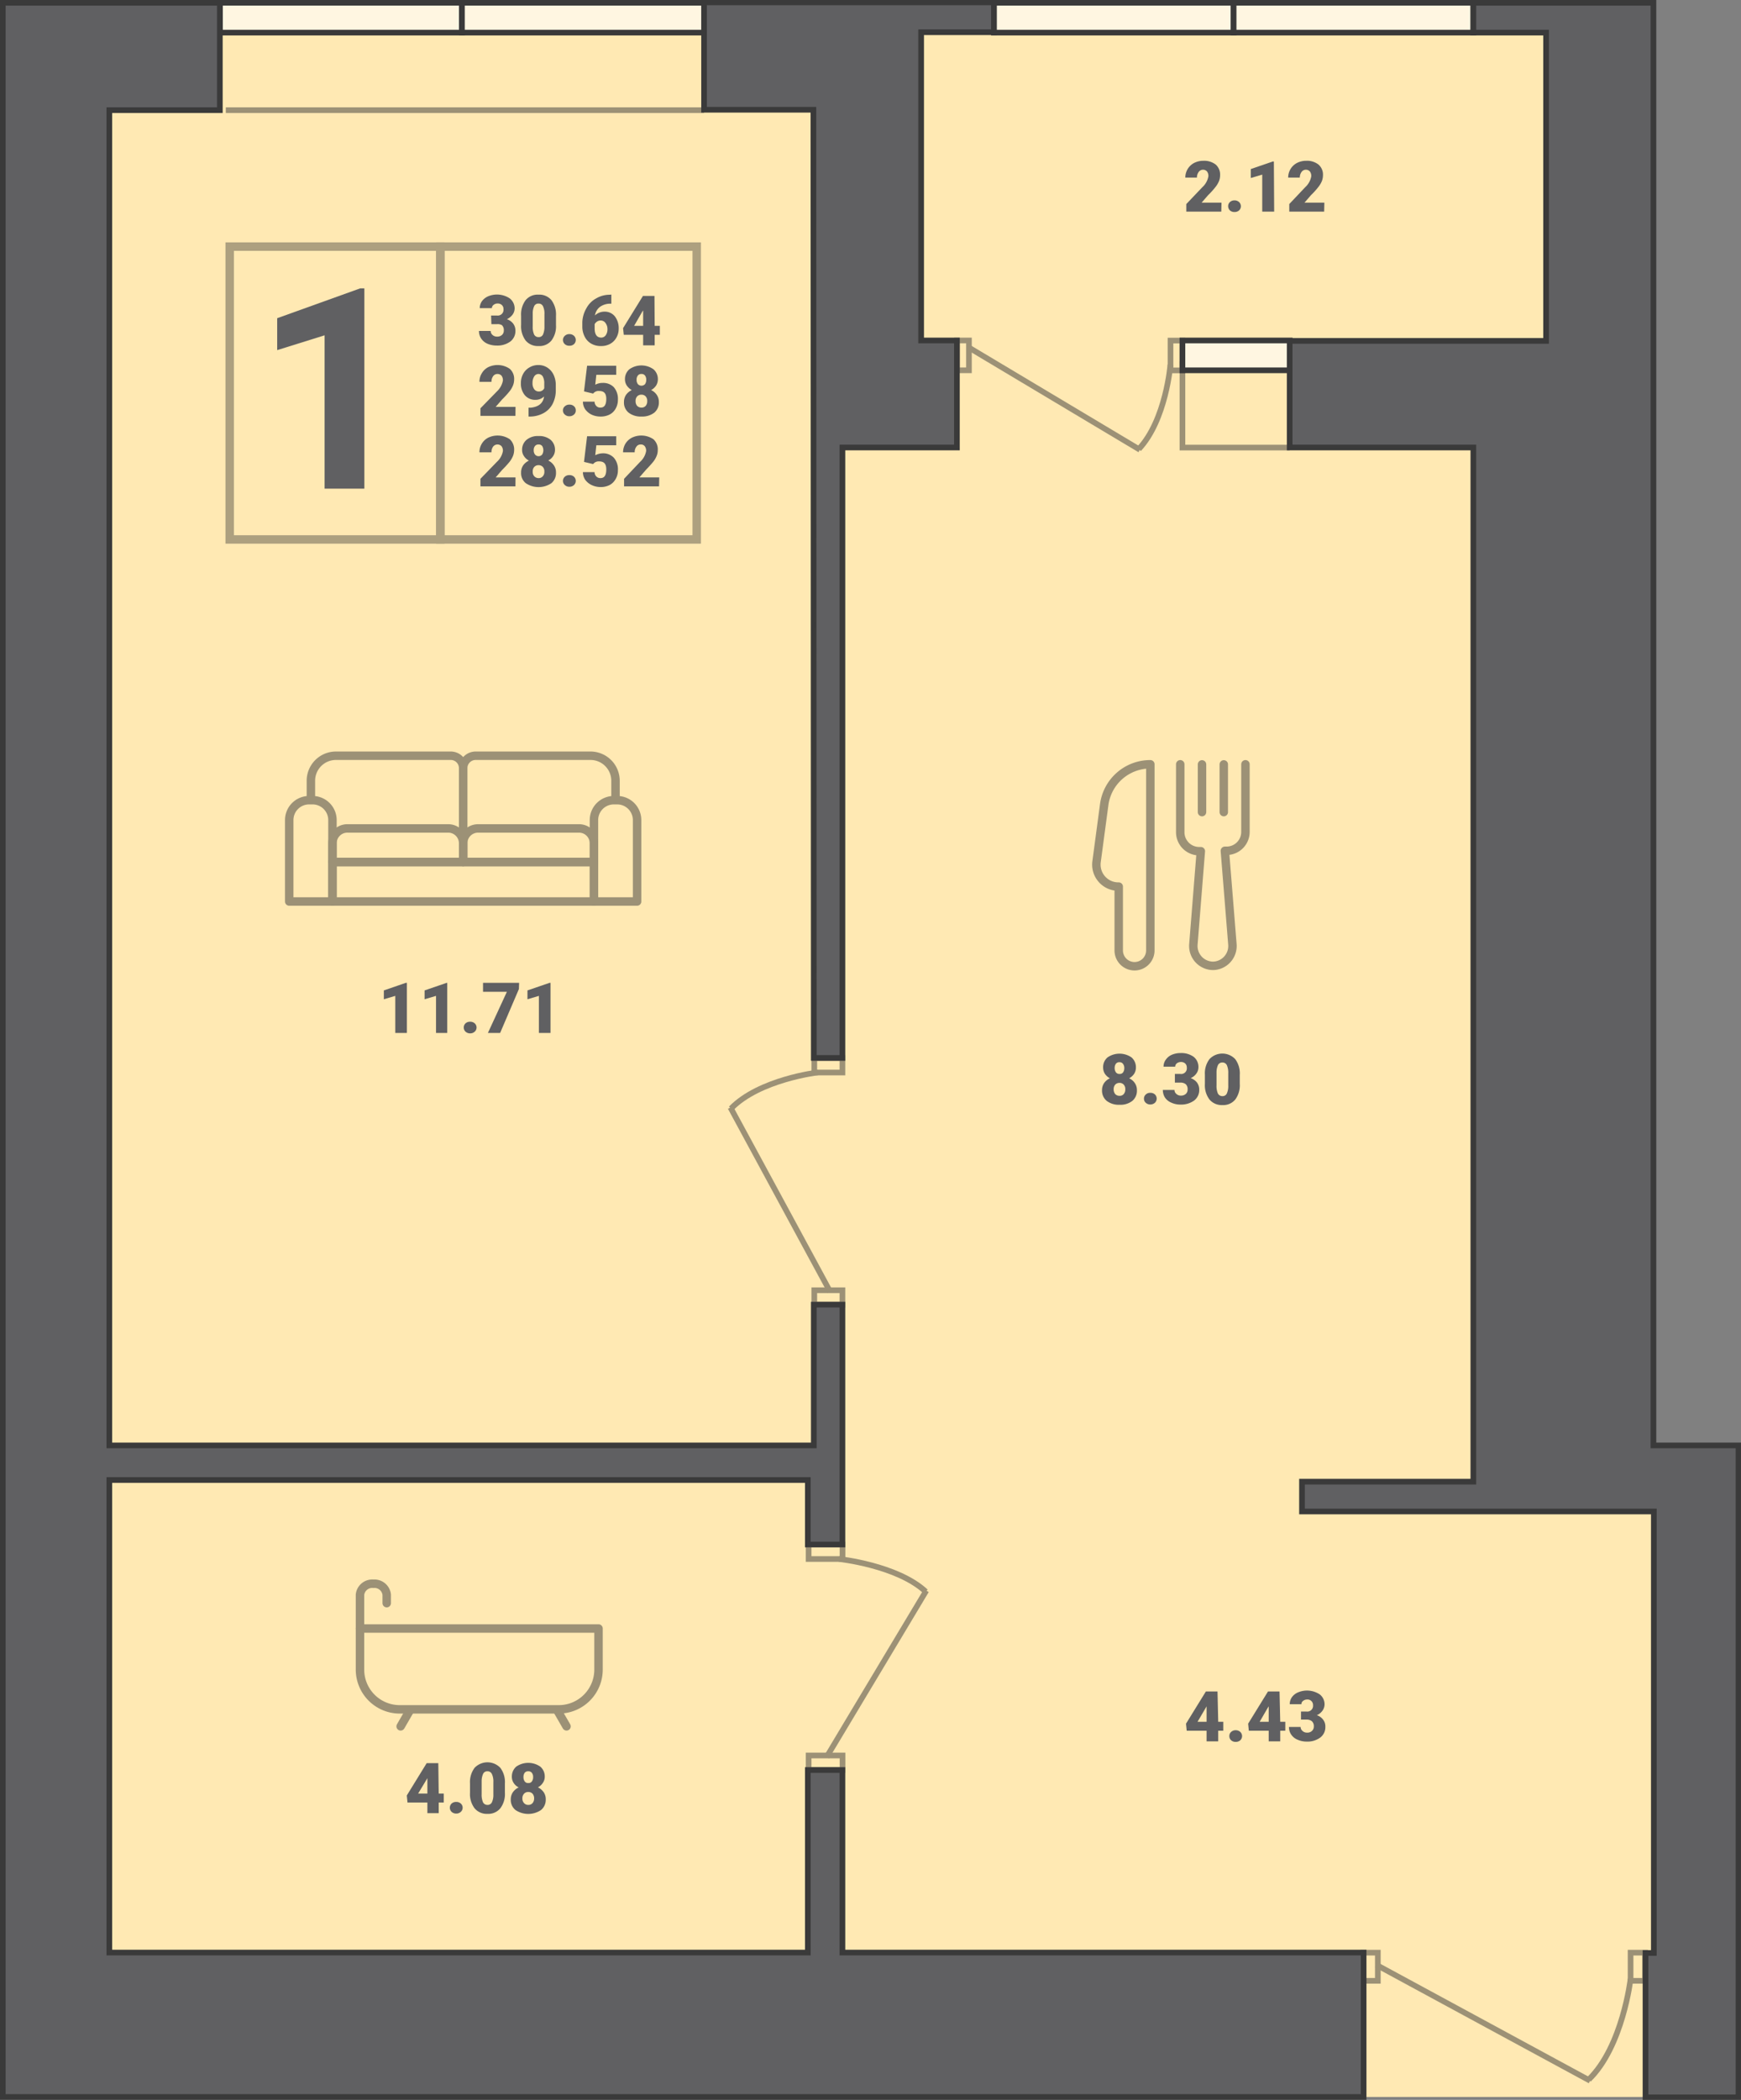<svg xmlns="http://www.w3.org/2000/svg" viewBox="0 0 175.17 211.17"><rect x="0" y="0" width="175.17" height="211.17" fill="#808080" stroke="none"/><defs><style>.cls-1{fill:#ffe9b3;}.cls-11,.cls-2{fill:#606062;}.cls-3{opacity:0.4;}.cls-10,.cls-4,.cls-5,.cls-7,.cls-9{fill:none;}.cls-4{stroke:#333;}.cls-11,.cls-4,.cls-5,.cls-7,.cls-8{stroke-miterlimit:10;}.cls-10,.cls-4,.cls-9{stroke-width:0.85px;}.cls-10,.cls-11,.cls-5,.cls-7,.cls-8,.cls-9{stroke:#3a3a3a;}.cls-11,.cls-5,.cls-7,.cls-8{stroke-width:0.57px;}.cls-5,.cls-6{opacity:0.5;}.cls-8{fill:#fff6e1;}.cls-9{stroke-linecap:round;}.cls-10,.cls-9{stroke-linejoin:round;}</style></defs><title>(2-4)-7</title><g id="Layer_2" data-name="Layer 2"><g id="Layer_2-2" data-name="Layer 2"><polygon class="cls-1" points="0.28 0.28 0.28 210.88 174.88 210.88 174.88 145.36 166.36 145.36 166.36 0.28 0.28 0.28"/><path class="cls-2" d="M49.41,31.73H50a.58.58,0,0,0,.66-.64.54.54,0,0,0-.16-.41.61.61,0,0,0-.44-.16.65.65,0,0,0-.4.14.42.42,0,0,0-.17.33H48.27a1.21,1.21,0,0,1,.22-.7,1.52,1.52,0,0,1,.62-.49,2.31,2.31,0,0,1,2.18.21,1.28,1.28,0,0,1,.49,1,1.09,1.09,0,0,1-.2.62,1.52,1.52,0,0,1-.58.47,1.36,1.36,0,0,1,.63.44,1.18,1.18,0,0,1,.23.73,1.32,1.32,0,0,1-.52,1.08,2.19,2.19,0,0,1-1.37.4,2.36,2.36,0,0,1-.92-.18,1.47,1.47,0,0,1-.64-.53,1.38,1.38,0,0,1-.22-.76h1.18a.52.52,0,0,0,.18.4.64.64,0,0,0,.46.17.69.69,0,0,0,.5-.17.57.57,0,0,0,.18-.44.67.67,0,0,0-.19-.54A.84.84,0,0,0,50,32.6h-.56Z"/><path class="cls-2" d="M55.94,32.68a2.37,2.37,0,0,1-.46,1.57,1.56,1.56,0,0,1-1.29.55,1.6,1.6,0,0,1-1.3-.55,2.41,2.41,0,0,1-.46-1.57v-.93a2.39,2.39,0,0,1,.46-1.57,1.57,1.57,0,0,1,1.29-.55,1.6,1.6,0,0,1,1.3.55,2.42,2.42,0,0,1,.46,1.58Zm-1.16-1.07a1.73,1.73,0,0,0-.15-.82.47.47,0,0,0-.45-.26.45.45,0,0,0-.43.25,1.69,1.69,0,0,0-.15.75v1.29a1.86,1.86,0,0,0,.14.82.48.48,0,0,0,.45.26.46.46,0,0,0,.44-.25,1.92,1.92,0,0,0,.15-.8Z"/><path class="cls-2" d="M57.29,33.6a.67.67,0,0,1,.46.17.58.58,0,0,1,0,.84.66.66,0,0,1-.46.16.65.65,0,0,1-.46-.16.56.56,0,0,1,0-.84A.65.65,0,0,1,57.29,33.6Z"/><path class="cls-2" d="M61.51,29.62v.92h-.06a1.81,1.81,0,0,0-1.07.31,1.35,1.35,0,0,0-.52.87,1.41,1.41,0,0,1,1-.38,1.3,1.3,0,0,1,1,.47,1.94,1.94,0,0,1,.39,1.26,1.78,1.78,0,0,1-.23.88,1.59,1.59,0,0,1-.63.63,1.82,1.82,0,0,1-.9.22,1.9,1.9,0,0,1-1-.24,1.66,1.66,0,0,1-.66-.7,2.19,2.19,0,0,1-.24-1v-.47A3,3,0,0,1,59,31a2.42,2.42,0,0,1,1-1,2.67,2.67,0,0,1,1.37-.36Zm-1.06,2.61a.66.66,0,0,0-.38.11.74.74,0,0,0-.24.26V33c0,.64.22.95.67.95a.55.55,0,0,0,.44-.23,1,1,0,0,0,.18-.6,1,1,0,0,0-.18-.61A.59.59,0,0,0,60.45,32.23Z"/><path class="cls-2" d="M65.87,32.77h.52v.9h-.52v1.06H64.71V33.67H62.76L62.69,33l2-3.24h1.16Zm-2.07,0h.91V31.22l-.08.11Z"/><path class="cls-2" d="M51.86,41.82H48.34v-.76L50,39.36a2,2,0,0,0,.6-1.09.77.77,0,0,0-.14-.49.54.54,0,0,0-.42-.17.52.52,0,0,0-.43.23.93.93,0,0,0-.16.56H48.24a1.57,1.57,0,0,1,.23-.85,1.59,1.59,0,0,1,.64-.62,2.17,2.17,0,0,1,2.18.16,1.35,1.35,0,0,1,.44,1.08,1.66,1.66,0,0,1-.11.58,2.41,2.41,0,0,1-.34.59,9,9,0,0,1-.76.83l-.65.75h2Z"/><path class="cls-2" d="M54.74,39.87a1.2,1.2,0,0,1-.84.34,1.36,1.36,0,0,1-1.09-.46,1.81,1.81,0,0,1-.4-1.24,1.87,1.87,0,0,1,.22-.9,1.63,1.63,0,0,1,.64-.66,1.72,1.72,0,0,1,.89-.24,1.63,1.63,0,0,1,.9.25,1.74,1.74,0,0,1,.63.71,2.39,2.39,0,0,1,.23,1.06v.44a3,3,0,0,1-.32,1.45,2.24,2.24,0,0,1-.94.94,2.88,2.88,0,0,1-1.41.33h-.07V41h.22C54.2,40.91,54.65,40.55,54.74,39.87Zm-.53-.5a.57.57,0,0,0,.55-.33v-.48a1.37,1.37,0,0,0-.16-.72.53.53,0,0,0-.44-.23.51.51,0,0,0-.42.26,1.19,1.19,0,0,0-.16.64,1,1,0,0,0,.17.63A.55.55,0,0,0,54.21,39.37Z"/><path class="cls-2" d="M57.29,40.69a.66.66,0,0,1,.46.16.54.54,0,0,1,.18.42.53.53,0,0,1-.18.42.67.67,0,0,1-.46.17.65.65,0,0,1-.46-.17.52.52,0,0,1-.19-.42.52.52,0,0,1,.19-.41A.65.65,0,0,1,57.29,40.69Z"/><path class="cls-2" d="M58.76,39.36l.31-2.58H62v.91H60l-.11,1a1.33,1.33,0,0,1,.33-.13,1.31,1.31,0,0,1,.39-.05,1.48,1.48,0,0,1,1.16.44,1.79,1.79,0,0,1,.4,1.25,1.77,1.77,0,0,1-.22.88,1.45,1.45,0,0,1-.6.6,1.94,1.94,0,0,1-.93.21,2.09,2.09,0,0,1-.89-.19,1.73,1.73,0,0,1-.65-.54,1.37,1.37,0,0,1-.23-.77h1.17a.65.65,0,0,0,.18.44.54.54,0,0,0,.42.16c.39,0,.58-.29.58-.87s-.24-.8-.72-.8a.68.68,0,0,0-.6.26Z"/><path class="cls-2" d="M66.19,38.13a1.2,1.2,0,0,1-.18.65,1.46,1.46,0,0,1-.5.45,1.34,1.34,0,0,1,.57.48,1.22,1.22,0,0,1,.21.72,1.32,1.32,0,0,1-.46,1.07,2,2,0,0,1-1.29.39,2,2,0,0,1-1.29-.39,1.3,1.3,0,0,1-.47-1.07,1.28,1.28,0,0,1,.2-.71,1.43,1.43,0,0,1,.59-.49,1.46,1.46,0,0,1-.5-.45,1.13,1.13,0,0,1-.19-.65,1.28,1.28,0,0,1,.45-1,2.1,2.1,0,0,1,2.41,0A1.28,1.28,0,0,1,66.19,38.13Zm-1.07,2.21a.65.65,0,0,0-.16-.48.57.57,0,0,0-.42-.17.58.58,0,0,0-.43.17.65.65,0,0,0-.16.48.68.68,0,0,0,.16.48.6.6,0,0,0,.43.17.54.54,0,0,0,.42-.17A.68.68,0,0,0,65.12,40.34Zm-.59-2.73a.43.43,0,0,0-.35.15.65.65,0,0,0-.13.43.68.68,0,0,0,.13.44.49.49,0,0,0,.72,0,.74.74,0,0,0,.12-.44.66.66,0,0,0-.12-.42A.42.42,0,0,0,64.53,37.61Z"/><path class="cls-2" d="M51.86,48.91H48.34v-.76L50,46.44a1.91,1.91,0,0,0,.6-1.08.75.75,0,0,0-.14-.49.56.56,0,0,0-.85.05.94.94,0,0,0-.16.57H48.24a1.61,1.61,0,0,1,.23-.86,1.63,1.63,0,0,1,.64-.61,2.2,2.2,0,0,1,2.18.15,1.39,1.39,0,0,1,.44,1.09,1.66,1.66,0,0,1-.11.58,2.61,2.61,0,0,1-.34.59,10.6,10.6,0,0,1-.76.83l-.65.75h2Z"/><path class="cls-2" d="M55.84,45.22a1.14,1.14,0,0,1-.18.64,1.28,1.28,0,0,1-.5.45,1.44,1.44,0,0,1,.57.49,1.22,1.22,0,0,1,.21.72,1.32,1.32,0,0,1-.46,1.07,2.3,2.3,0,0,1-2.58,0,1.28,1.28,0,0,1-.47-1.06,1.26,1.26,0,0,1,.2-.72,1.51,1.51,0,0,1,.59-.49,1.28,1.28,0,0,1-.5-.45,1.07,1.07,0,0,1-.19-.64,1.28,1.28,0,0,1,.45-1,1.76,1.76,0,0,1,1.2-.38,1.8,1.8,0,0,1,1.22.38A1.31,1.31,0,0,1,55.84,45.22Zm-1.07,2.21a.65.65,0,0,0-.16-.48.57.57,0,0,0-.42-.17.58.58,0,0,0-.43.17.65.65,0,0,0-.16.48.64.64,0,0,0,.16.47.57.57,0,0,0,.43.18.52.52,0,0,0,.42-.18A.64.64,0,0,0,54.77,47.43Zm-.59-2.73a.43.43,0,0,0-.35.15.63.63,0,0,0-.13.43.65.65,0,0,0,.13.43.47.47,0,0,0,.72,0,.83.83,0,0,0,0-.86A.44.44,0,0,0,54.18,44.7Z"/><path class="cls-2" d="M57.29,47.78a.66.66,0,0,1,.46.16.58.58,0,0,1,0,.84.67.67,0,0,1-.46.17.65.65,0,0,1-.46-.17.56.56,0,0,1,0-.84A.65.65,0,0,1,57.29,47.78Z"/><path class="cls-2" d="M58.76,46.45l.31-2.58H62v.91H60l-.11,1a1.69,1.69,0,0,1,.72-.19,1.48,1.48,0,0,1,1.16.45,1.77,1.77,0,0,1,.4,1.25,1.71,1.71,0,0,1-.22.87,1.53,1.53,0,0,1-.6.61,1.94,1.94,0,0,1-.93.21,2.1,2.1,0,0,1-.89-.2,1.71,1.71,0,0,1-.65-.53,1.39,1.39,0,0,1-.23-.77h1.17a.65.65,0,0,0,.18.44.57.57,0,0,0,.42.16c.39,0,.58-.29.58-.87s-.24-.81-.72-.81a.69.69,0,0,0-.6.27Z"/><path class="cls-2" d="M66.31,48.91H62.79v-.76l1.62-1.71a1.91,1.91,0,0,0,.6-1.08.75.75,0,0,0-.14-.49.48.48,0,0,0-.41-.17.5.5,0,0,0-.43.22.88.88,0,0,0-.17.57H62.69a1.7,1.7,0,0,1,.23-.86,1.66,1.66,0,0,1,.65-.61,2.18,2.18,0,0,1,2.17.15,1.35,1.35,0,0,1,.44,1.09,1.46,1.46,0,0,1-.11.58,2.28,2.28,0,0,1-.34.59c-.16.2-.41.48-.75.83l-.65.75h2Z"/><path class="cls-2" d="M36.66,49.14h-4V33.72l-4.77,1.49V32l8.35-3h.42Z"/><g class="cls-3"><rect class="cls-4" x="23.11" y="24.8" width="21.19" height="29.45"/><rect class="cls-4" x="44.31" y="24.8" width="25.79" height="29.45"/></g><polyline class="cls-5" points="118.97 36.34 118.97 45.01 129.76 45.01"/><g class="cls-6"><rect class="cls-7" x="95.38" y="35.14" width="3" height="1.2" transform="translate(132.63 -61.14) rotate(90)"/><rect class="cls-7" x="116.87" y="35.14" width="3" height="1.2" transform="translate(154.11 -82.62) rotate(90)"/><line class="cls-7" x1="97.48" y1="34.95" x2="114.69" y2="45.23"/><path class="cls-7" d="M117.76,36.67s-.44,5.57-3.18,8.49"/></g><rect class="cls-8" x="118.97" y="34.24" width="10.8" height="3"/><g class="cls-6"><rect class="cls-7" x="81.93" y="129.74" width="2.83" height="1.46" transform="translate(166.69 260.95) rotate(-180)"/><rect class="cls-7" x="81.93" y="106.39" width="2.83" height="1.46" transform="translate(166.69 214.25) rotate(-180)"/><line class="cls-7" x1="83.52" y1="129.89" x2="73.49" y2="111.37"/><path class="cls-7" d="M82.28,107.85s-5.87.69-8.73,3.63"/></g><g class="cls-6"><rect class="cls-7" x="136.49" y="197.05" width="2.83" height="1.46" transform="translate(335.68 59.88) rotate(90)"/><rect class="cls-7" x="163.38" y="197.05" width="2.83" height="1.46" transform="translate(362.57 32.99) rotate(90)"/><line class="cls-7" x1="138.49" y1="197.6" x2="159.99" y2="209.25"/><path class="cls-7" d="M164.06,199s-.79,6.82-4.21,10.13"/></g><g class="cls-6"><rect class="cls-7" x="81.36" y="176.54" width="3.41" height="1.46"/><rect class="cls-7" x="81.36" y="155.32" width="3.41" height="1.46"/><line class="cls-7" x1="83.17" y1="176.69" x2="93.2" y2="159.96"/><path class="cls-7" d="M84.41,156.78s5.87.62,8.73,3.28"/></g><path class="cls-2" d="M122.57,173.15h.51v.9h-.51v1.07H121.4v-1.07h-2l-.07-.71,2-3.24v0h1.17Zm-2.08,0h.91V171.6l-.07.12Z"/><path class="cls-2" d="M124.33,174a.67.67,0,0,1,.46.17.58.58,0,0,1,0,.84.66.66,0,0,1-.46.16.65.65,0,0,1-.46-.16.56.56,0,0,1-.18-.42.54.54,0,0,1,.18-.42A.65.65,0,0,1,124.33,174Z"/><path class="cls-2" d="M128.81,173.15h.51v.9h-.51v1.07h-1.16v-1.07h-2l-.07-.71,2-3.24v0h1.16Zm-2.07,0h.91V171.6l-.08.12Z"/><path class="cls-2" d="M130.9,172.12h.55a.58.58,0,0,0,.66-.64.55.55,0,0,0-.6-.57.63.63,0,0,0-.4.14.39.39,0,0,0-.17.33h-1.17a1.19,1.19,0,0,1,.22-.71,1.44,1.44,0,0,1,.62-.48,2.31,2.31,0,0,1,2.18.21,1.26,1.26,0,0,1,.48,1,1.11,1.11,0,0,1-.2.62,1.38,1.38,0,0,1-.58.47,1.27,1.27,0,0,1,.63.44,1.1,1.1,0,0,1,.23.73,1.29,1.29,0,0,1-.52,1.08,2.14,2.14,0,0,1-1.36.4,2.17,2.17,0,0,1-.92-.19,1.4,1.4,0,0,1-.64-.52,1.31,1.31,0,0,1-.22-.76h1.17a.53.53,0,0,0,.19.4.63.63,0,0,0,.46.17.65.65,0,0,0,.49-.17.58.58,0,0,0,.19-.44.67.67,0,0,0-.2-.54.81.81,0,0,0-.52-.16h-.57Z"/><path class="cls-2" d="M122.88,21.28h-3.52v-.76l1.62-1.7a1.94,1.94,0,0,0,.6-1.08.73.73,0,0,0-.14-.5.54.54,0,0,0-.84.06.93.93,0,0,0-.17.56h-1.17a1.65,1.65,0,0,1,.88-1.47,2,2,0,0,1,.92-.22,1.91,1.91,0,0,1,1.26.38,1.35,1.35,0,0,1,.44,1.08,1.66,1.66,0,0,1-.11.58,2.47,2.47,0,0,1-.35.59,7.59,7.59,0,0,1-.75.83l-.65.75h2Z"/><path class="cls-2" d="M124.21,20.15a.67.67,0,0,1,.46.17.58.58,0,0,1,0,.84.66.66,0,0,1-.46.16.65.65,0,0,1-.46-.16.58.58,0,0,1-.18-.42.54.54,0,0,1,.18-.42A.65.65,0,0,1,124.21,20.15Z"/><path class="cls-2" d="M128.2,21.28H127V17.56l-1.15.34V17l2.21-.76h.11Z"/><path class="cls-2" d="M133.23,21.28h-3.51v-.76l1.61-1.7a1.94,1.94,0,0,0,.6-1.08.73.73,0,0,0-.14-.5.54.54,0,0,0-.84.06.93.93,0,0,0-.17.56h-1.17a1.65,1.65,0,0,1,.88-1.47,2,2,0,0,1,.92-.22,1.87,1.87,0,0,1,1.25.38,1.33,1.33,0,0,1,.45,1.08,1.66,1.66,0,0,1-.11.58,2.47,2.47,0,0,1-.35.59,7.59,7.59,0,0,1-.75.83l-.65.75h2Z"/><path class="cls-2" d="M44.14,180.37h.51v.9h-.51v1.07H43v-1.07H41l-.07-.71,2-3.25h1.17Zm-2.07,0H43v-1.55l-.07.12Z"/><path class="cls-2" d="M45.9,181.21a.65.65,0,0,1,.46.16.56.56,0,0,1,0,.84.65.65,0,0,1-.46.17.67.67,0,0,1-.46-.17.58.58,0,0,1,0-.84A.66.66,0,0,1,45.9,181.21Z"/><path class="cls-2" d="M50.8,180.28a2.37,2.37,0,0,1-.46,1.57,1.57,1.57,0,0,1-1.29.56,1.6,1.6,0,0,1-1.3-.56,2.37,2.37,0,0,1-.46-1.57v-.92a2.4,2.4,0,0,1,.46-1.58,1.79,1.79,0,0,1,2.59,0,2.37,2.37,0,0,1,.46,1.57Zm-1.16-1.07a1.71,1.71,0,0,0-.15-.81.47.47,0,0,0-.45-.27.45.45,0,0,0-.43.25,1.76,1.76,0,0,0-.15.75v1.29a1.91,1.91,0,0,0,.14.83.49.49,0,0,0,.45.26.47.47,0,0,0,.44-.26,1.72,1.72,0,0,0,.15-.79Z"/><path class="cls-2" d="M54.81,178.65a1.07,1.07,0,0,1-.19.64,1.22,1.22,0,0,1-.5.45,1.54,1.54,0,0,1,.58.49,1.22,1.22,0,0,1,.21.72,1.33,1.33,0,0,1-.47,1.07,2.3,2.3,0,0,1-2.58,0,1.31,1.31,0,0,1-.47-1.06,1.27,1.27,0,0,1,.21-.72,1.44,1.44,0,0,1,.59-.49,1.25,1.25,0,0,1-.51-.45,1.14,1.14,0,0,1-.18-.64,1.31,1.31,0,0,1,.44-1,2.12,2.12,0,0,1,2.42,0A1.28,1.28,0,0,1,54.81,178.65Zm-1.07,2.21a.69.69,0,0,0-.16-.48.58.58,0,0,0-.43-.17.56.56,0,0,0-.42.17.65.65,0,0,0-.17.48.64.64,0,0,0,.17.47.55.55,0,0,0,.43.18.54.54,0,0,0,.42-.18A.68.68,0,0,0,53.74,180.86Zm-.59-2.73a.43.43,0,0,0-.36.15.69.69,0,0,0-.12.43.71.71,0,0,0,.12.43.41.41,0,0,0,.37.17.4.4,0,0,0,.36-.17.71.71,0,0,0,.12-.43.65.65,0,0,0-.13-.43A.43.43,0,0,0,53.15,178.13Z"/><g class="cls-6"><line class="cls-9" x1="56.07" y1="172" x2="57" y2="173.61"/><line class="cls-9" x1="41.24" y1="172" x2="40.31" y2="173.61"/><path class="cls-10" d="M36.22,163.77h24a0,0,0,0,1,0,0v4.13a4,4,0,0,1-4,4h-16a4,4,0,0,1-4-4v-4.13A0,0,0,0,1,36.22,163.77Z"/><path class="cls-9" d="M36.22,163.77v-3.4a1.24,1.24,0,0,1,1.35-1.1h0a1.24,1.24,0,0,1,1.34,1.1v.85"/></g><path class="cls-2" d="M40.94,103.88H39.77v-3.73l-1.15.34V99.6l2.21-.76h.11Z"/><path class="cls-2" d="M45,103.88H43.87v-3.73l-1.15.34V99.6l2.22-.76H45Z"/><path class="cls-2" d="M47.3,102.75a.65.65,0,0,1,.46.16.56.56,0,0,1,0,.84.65.65,0,0,1-.46.17.67.67,0,0,1-.46-.17.58.58,0,0,1,0-.84A.66.66,0,0,1,47.3,102.75Z"/><path class="cls-2" d="M52.21,99.46l-1.89,4.42H49.09L51,99.74h-2.4v-.9h3.63Z"/><path class="cls-2" d="M55.39,103.88H54.22v-3.73l-1.15.34V99.6l2.22-.76h.1Z"/><g class="cls-6"><rect class="cls-10" x="33.45" y="86.69" width="26.31" height="3.97"/><path class="cls-10" d="M61.76,80.47h.34a2,2,0,0,1,2,2v8.19a0,0,0,0,1,0,0H59.76a0,0,0,0,1,0,0V82.47A2,2,0,0,1,61.76,80.47Z"/><path class="cls-10" d="M31.11,80.47h.34a2,2,0,0,1,2,2v8.19a0,0,0,0,1,0,0H29.1a0,0,0,0,1,0,0V82.47A2,2,0,0,1,31.11,80.47Z"/><path class="cls-10" d="M35,83.31H45.1a1.5,1.5,0,0,1,1.5,1.5v1.87a0,0,0,0,1,0,0H33.45a0,0,0,0,1,0,0V84.81A1.5,1.5,0,0,1,35,83.31Z"/><path class="cls-10" d="M48.1,83.31H58.26a1.5,1.5,0,0,1,1.5,1.5v1.87a0,0,0,0,1,0,0H46.6a0,0,0,0,1,0,0V84.81A1.5,1.5,0,0,1,48.1,83.31Z"/><path class="cls-10" d="M59.76,86.69H46.6V77.23A1.26,1.26,0,0,1,47.87,76H59.41a2.52,2.52,0,0,1,2.52,2.52v2"/><path class="cls-10" d="M33.45,86.69H46.6V77.23A1.25,1.25,0,0,0,45.34,76H33.8a2.52,2.52,0,0,0-2.52,2.52v2"/></g><path class="cls-2" d="M114.29,107.34a1.2,1.2,0,0,1-.18.65,1.46,1.46,0,0,1-.5.45,1.34,1.34,0,0,1,.57.48,1.22,1.22,0,0,1,.21.72,1.32,1.32,0,0,1-.46,1.07,1.94,1.94,0,0,1-1.28.39,2,2,0,0,1-1.3-.39,1.33,1.33,0,0,1-.47-1.07,1.28,1.28,0,0,1,.2-.71,1.43,1.43,0,0,1,.59-.49,1.46,1.46,0,0,1-.5-.45,1.2,1.2,0,0,1-.18-.65,1.28,1.28,0,0,1,.44-1,2.12,2.12,0,0,1,2.42,0A1.31,1.31,0,0,1,114.29,107.34Zm-1.07,2.21a.65.65,0,0,0-.16-.48.56.56,0,0,0-.42-.17.58.58,0,0,0-.43.17.69.69,0,0,0-.16.48.73.73,0,0,0,.16.48.6.6,0,0,0,.44.17.53.53,0,0,0,.41-.17A.68.68,0,0,0,113.22,109.55Zm-.58-2.73a.43.43,0,0,0-.36.15.71.71,0,0,0-.13.43.74.74,0,0,0,.13.44.42.42,0,0,0,.37.16.39.39,0,0,0,.35-.16.74.74,0,0,0,.12-.44A.66.66,0,0,0,113,107,.41.41,0,0,0,112.64,106.82Z"/><path class="cls-2" d="M115.74,109.9a.66.66,0,0,1,.46.16.58.58,0,0,1,0,.84.67.67,0,0,1-.46.17.65.65,0,0,1-.46-.17.54.54,0,0,1-.18-.42.54.54,0,0,1,.18-.41A.61.61,0,0,1,115.74,109.9Z"/><path class="cls-2" d="M118.21,108h.55a.57.57,0,0,0,.65-.64.55.55,0,0,0-.15-.4.6.6,0,0,0-.44-.16.65.65,0,0,0-.41.13.44.44,0,0,0-.17.34h-1.17a1.18,1.18,0,0,1,.23-.71,1.43,1.43,0,0,1,.61-.49,2.2,2.2,0,0,1,.86-.17,2.12,2.12,0,0,1,1.33.38,1.29,1.29,0,0,1,.48,1.06,1.06,1.06,0,0,1-.2.61,1.37,1.37,0,0,1-.58.47,1.41,1.41,0,0,1,.63.44,1.19,1.19,0,0,1,.23.74,1.32,1.32,0,0,1-.52,1.08,2.23,2.23,0,0,1-1.37.4,2.12,2.12,0,0,1-.91-.19,1.42,1.42,0,0,1-.65-.52,1.4,1.4,0,0,1-.21-.76h1.17a.51.51,0,0,0,.19.4.65.65,0,0,0,.46.17.73.73,0,0,0,.49-.17.57.57,0,0,0,.18-.44.67.67,0,0,0-.19-.54.84.84,0,0,0-.53-.16h-.56Z"/><path class="cls-2" d="M124.74,109a2.4,2.4,0,0,1-.46,1.58,1.56,1.56,0,0,1-1.29.55,1.6,1.6,0,0,1-1.3-.56,2.37,2.37,0,0,1-.46-1.57v-.92a2.37,2.37,0,0,1,.46-1.57,1.78,1.78,0,0,1,2.59,0,2.4,2.4,0,0,1,.46,1.58Zm-1.16-1.07a1.87,1.87,0,0,0-.14-.81.48.48,0,0,0-.45-.27.47.47,0,0,0-.44.25,1.78,1.78,0,0,0-.15.76v1.28a1.88,1.88,0,0,0,.14.83.49.49,0,0,0,.45.26.46.46,0,0,0,.44-.25,1.77,1.77,0,0,0,.15-.8Z"/><g class="cls-6"><path class="cls-9" d="M118.75,76.86v6.83a1.91,1.91,0,0,0,1.91,1.91h.16L120.07,95a2,2,0,0,0,2,2.13h0A2,2,0,0,0,124,95l-.76-9.44h.16a1.9,1.9,0,0,0,1.91-1.91V76.86"/><path class="cls-10" d="M115.74,76.86h0V95.58a1.59,1.59,0,0,1-1.59,1.59h0a1.59,1.59,0,0,1-1.59-1.59V89.16h0a2.21,2.21,0,0,1-2.23-2.5l.77-5.75A4.67,4.67,0,0,1,115.74,76.86Z"/><line class="cls-9" x1="120.94" y1="76.87" x2="120.94" y2="81.67"/><line class="cls-9" x1="123.13" y1="76.87" x2="123.13" y2="81.67"/></g><g class="cls-6"><line class="cls-7" x1="70.84" y1="11.08" x2="22.72" y2="11.08"/></g><rect class="cls-8" x="22.12" y="0.28" width="24.36" height="3"/><rect class="cls-8" x="46.48" y="0.28" width="24.36" height="3"/><rect class="cls-8" x="100" y="0.28" width="24.12" height="3"/><rect class="cls-8" x="124.12" y="0.28" width="24.12" height="3"/><path class="cls-11" d="M166.36,145.36V.28H148.24v3h7.32v31h-25.8V45h18.48v104H131V152h35.4v44.4h-.84v14.52h9.36V145.36ZM84.76,178H81.28v18.36H11V148.84H81.28v6.48h3.48V131.2H81.88v14.16H11V11.08H22.12V.28H.28v210.6H137.2V196.36H84.76Zm-2.88-71.61h2.88V45H96.28V34.24h-3.6v-31H100v-3H70.84v10.8h11Z"/></g></g></svg>